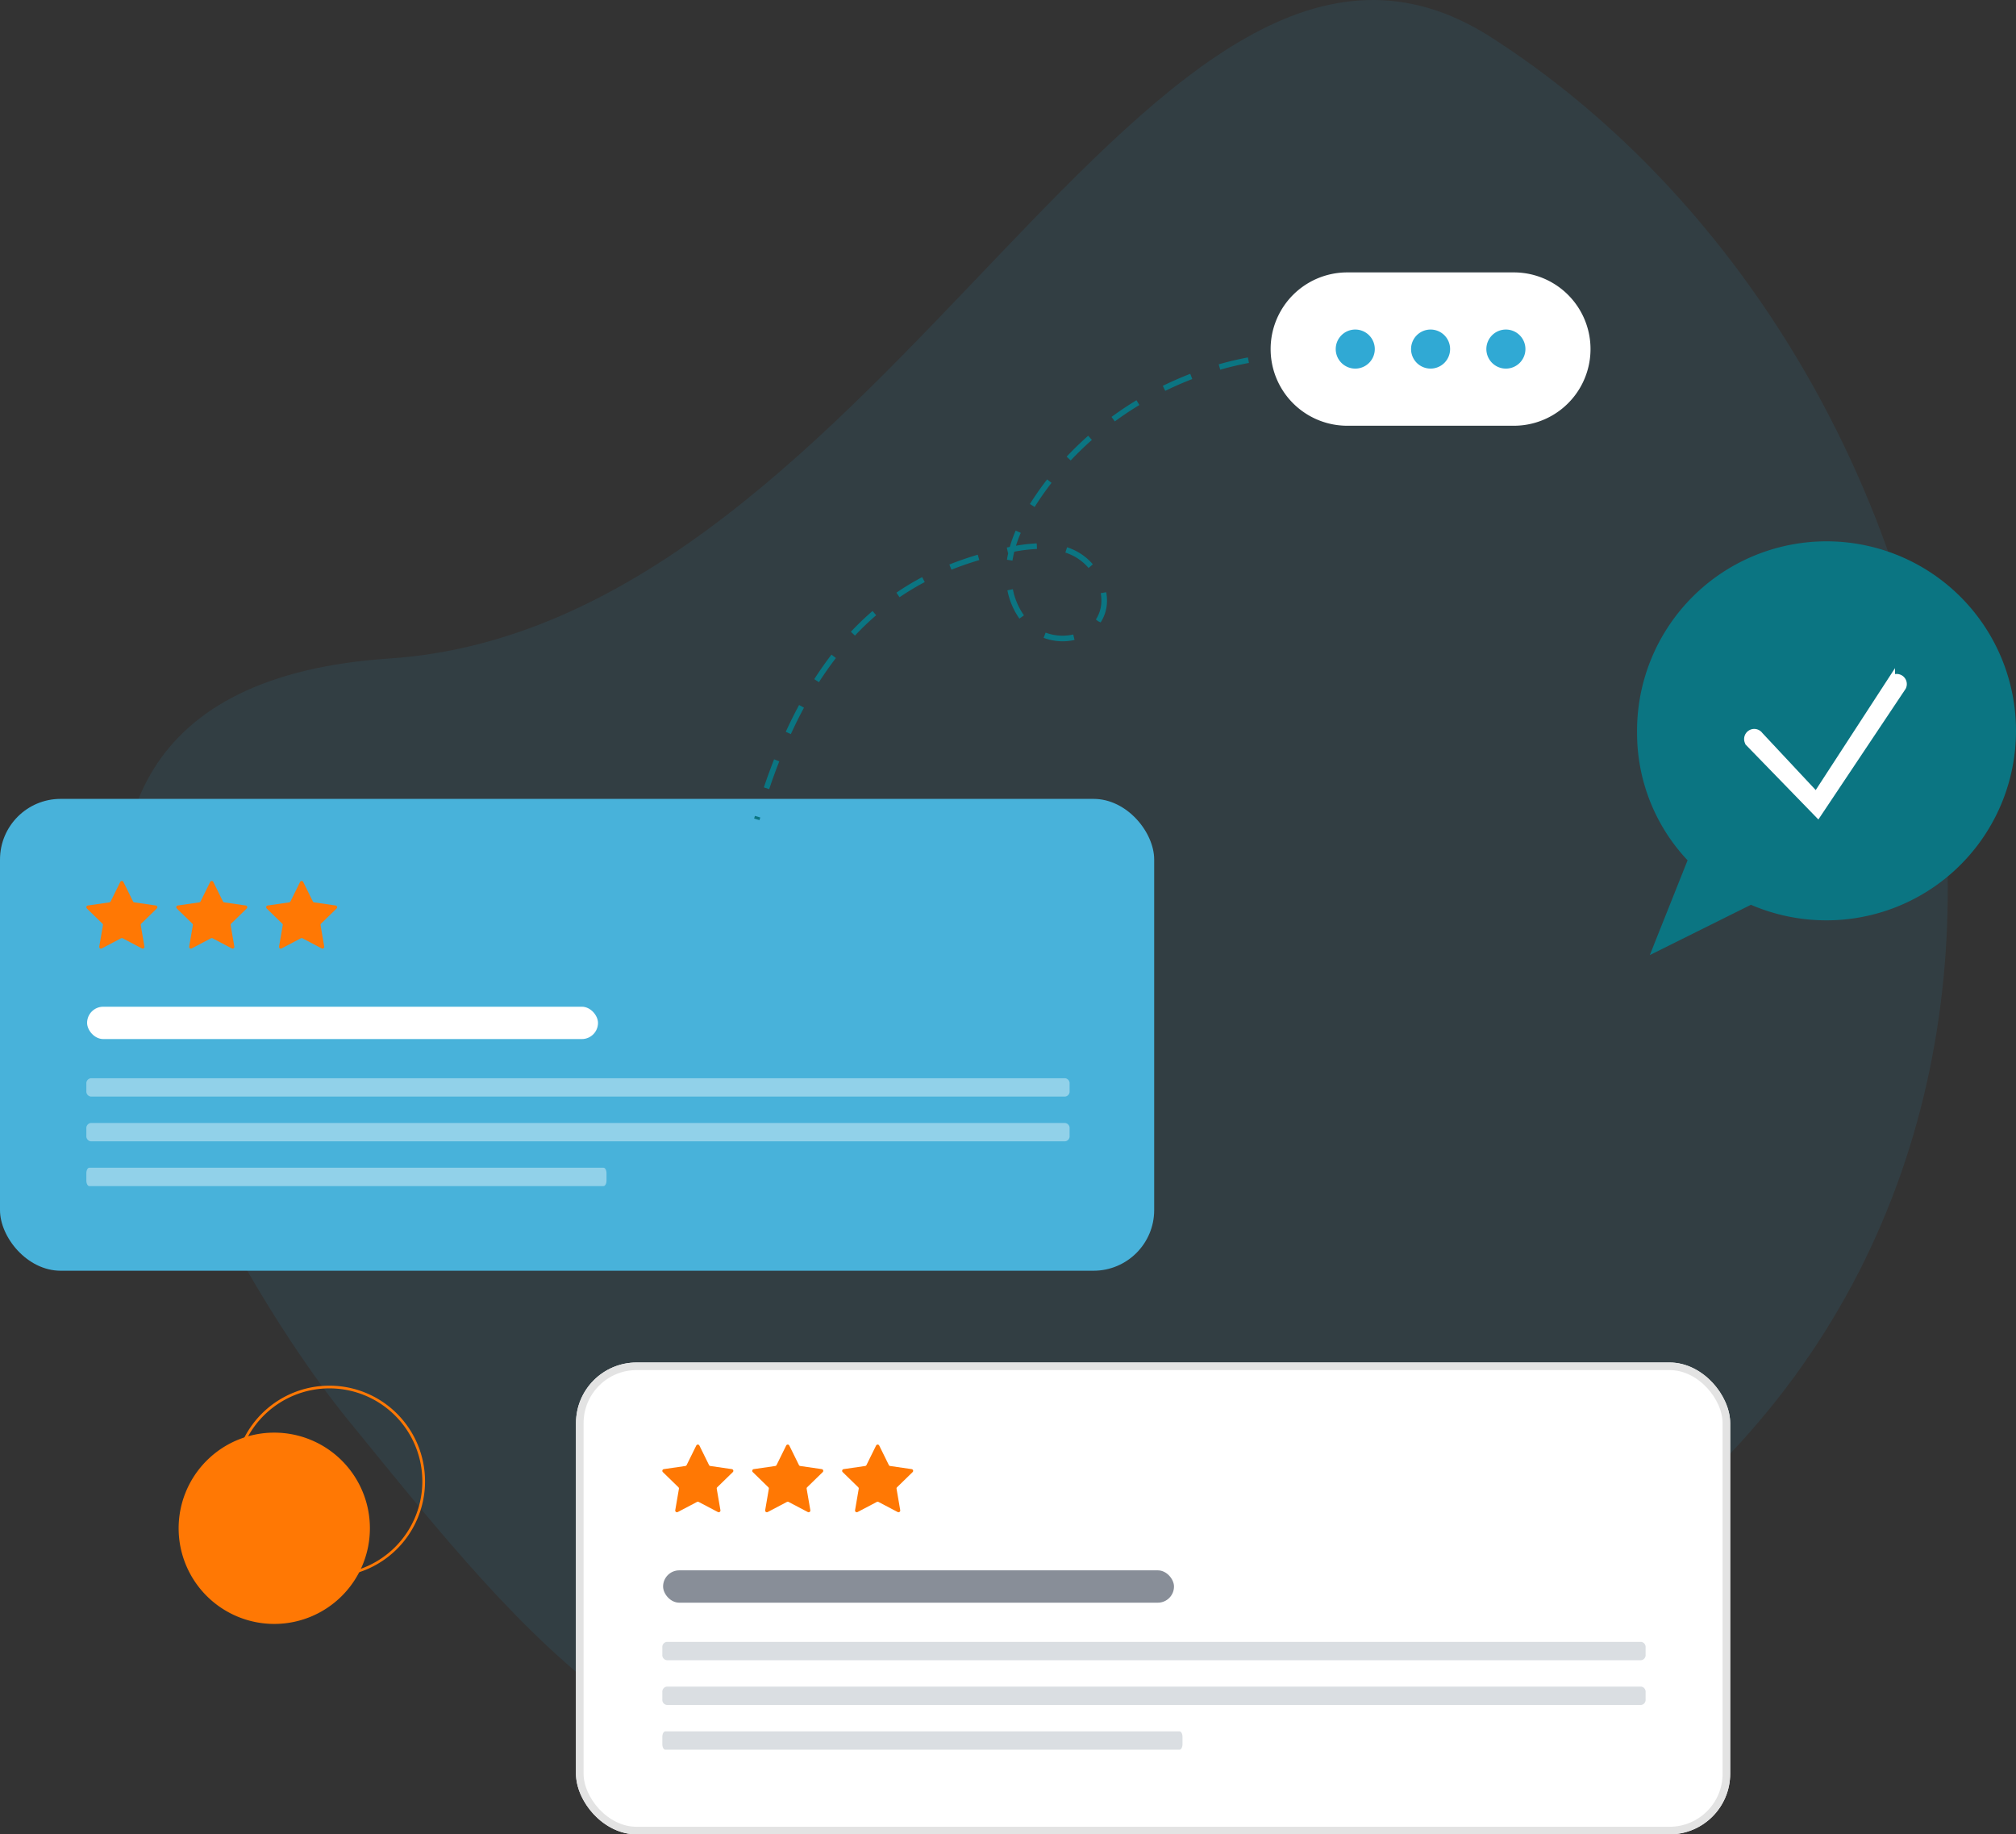 <svg id="iluReviews" xmlns="http://www.w3.org/2000/svg" xmlns:xlink="http://www.w3.org/1999/xlink" width="266" height="242" viewBox="0 0 266 242">
  <rect x="0" y="0" width="266" height="242" fill="#333333" stroke="none"/>
  <defs>
    <clipPath id="clip-path">
      <rect id="Rectangle_884" data-name="Rectangle 884" width="32.51" height="31.431" fill="#ff7804"/>
    </clipPath>
  </defs>
  <path id="Path_5767" data-name="Path 5767" d="M190.926-37.285c62.258,39.871,87.076,142,21.791,196.016-24.441,21.174-49.452,39.083-85.778,39.083-44.9,0-61.825-21.992-86.933-52.831C22.79,123.838-20.281,49.063,45.589,44.688S146.163-65.952,190.926-37.285Z" transform="translate(5.79 42.186)" fill="#30a9d4" opacity="0.1"/>
  <g id="Group_1012" data-name="Group 1012" transform="translate(0 105.394)">
    <rect id="Rectangle_880" data-name="Rectangle 880" width="152.288" height="62.249" rx="8" transform="translate(0 0)" fill="#48b2da"/>
    <path id="Rectangle_869" data-name="Rectangle 869" d="M-.147-.75H128.386a.671.671,0,0,1,.6.722V.949a.671.671,0,0,1-.6.722H-.147A.671.671,0,0,1-.75.949V-.027A.671.671,0,0,1-.147-.75Z" transform="translate(12.143 37.605)" fill="#fff" opacity="0.4"/>
    <path id="Rectangle_870" data-name="Rectangle 870" d="M-.147-.75H128.386a.671.671,0,0,1,.6.722V.949a.671.671,0,0,1-.6.722H-.147A.671.671,0,0,1-.75.949V-.027A.671.671,0,0,1-.147-.75Z" transform="translate(12.143 43.508)" fill="#fff" opacity="0.4"/>
    <path id="Rectangle_871" data-name="Rectangle 871" d="M-.359-.75h67.85c.216,0,.391.323.391.722V.949c0,.4-.175.722-.391.722H-.359c-.216,0-.391-.323-.391-.722V-.028C-.75-.427-.575-.75-.359-.75Z" transform="translate(12.143 49.411)" fill="#fff" opacity="0.4"/>
    <path id="Path_5772" data-name="Path 5772" d="M642.186,274.984l1.269,2.572a.231.231,0,0,0,.173.126l2.838.412a.23.23,0,0,1,.128.393l-2.054,2a.23.23,0,0,0-.066.2l.485,2.827a.23.23,0,0,1-.334.243l-2.539-1.335a.23.23,0,0,0-.214,0l-2.539,1.335a.23.23,0,0,1-.334-.243l.485-2.827a.229.229,0,0,0-.066-.2l-2.054-2a.23.23,0,0,1,.128-.393l2.838-.412a.231.231,0,0,0,.173-.126l1.269-2.572a.23.23,0,0,1,.413,0" transform="translate(-625.902 -264.029)" fill="#ff7804"/>
    <path id="Path_5773" data-name="Path 5773" d="M940.807,274.984l1.269,2.572a.23.23,0,0,0,.173.126l2.838.412a.23.23,0,0,1,.128.393l-2.054,2a.23.23,0,0,0-.066.2l.485,2.827a.23.23,0,0,1-.334.243l-2.539-1.335a.23.23,0,0,0-.214,0l-2.538,1.335a.23.23,0,0,1-.334-.243l.484-2.827a.23.23,0,0,0-.066-.2l-2.053-2a.23.23,0,0,1,.127-.393l2.838-.412a.23.23,0,0,0,.173-.126l1.269-2.572a.23.23,0,0,1,.413,0" transform="translate(-912.66 -264.029)" fill="#ff7804"/>
    <path id="Path_5774" data-name="Path 5774" d="M1239.426,274.984l1.269,2.572a.23.23,0,0,0,.173.126l2.838.412a.23.23,0,0,1,.127.393l-2.054,2a.23.23,0,0,0-.066.2l.484,2.827a.23.23,0,0,1-.334.243l-2.538-1.335a.229.229,0,0,0-.214,0l-2.539,1.335a.23.23,0,0,1-.334-.243l.485-2.827a.23.23,0,0,0-.066-.2l-2.053-2a.23.23,0,0,1,.128-.393l2.838-.412a.231.231,0,0,0,.174-.126l1.269-2.572a.23.23,0,0,1,.413,0" transform="translate(-1199.417 -264.029)" fill="#ff7804"/>
    <rect id="Rectangle_879" data-name="Rectangle 879" width="67.411" height="4.267" rx="2.133" transform="translate(11.492 27.419)" fill="#fff"/>
  </g>
  <g id="Group_1096" data-name="Group 1096" transform="translate(75.999 179.751)">
    <g id="Rectangle_880-2" data-name="Rectangle 880" transform="translate(0 0)" fill="#fff" stroke="#e3e3e3" stroke-width="1">
      <rect width="152.288" height="62.249" rx="8" stroke="none"/>
      <rect x="0.5" y="0.5" width="151.288" height="61.249" rx="7.5" fill="none"/>
    </g>
    <path id="Rectangle_869-2" data-name="Rectangle 869" d="M-.147-.75H128.386a.671.671,0,0,1,.6.722V.949a.671.671,0,0,1-.6.722H-.147A.671.671,0,0,1-.75.949V-.027A.671.671,0,0,1-.147-.75Z" transform="translate(12.143 37.605)" fill="#dadee2"/>
    <path id="Rectangle_870-2" data-name="Rectangle 870" d="M-.147-.75H128.386a.671.671,0,0,1,.6.722V.949a.671.671,0,0,1-.6.722H-.147A.671.671,0,0,1-.75.949V-.027A.671.671,0,0,1-.147-.75Z" transform="translate(12.143 43.508)" fill="#dadee2"/>
    <path id="Rectangle_871-2" data-name="Rectangle 871" d="M-.359-.75h67.85c.216,0,.391.323.391.722V.949c0,.4-.175.722-.391.722H-.359c-.216,0-.391-.323-.391-.722V-.028C-.75-.427-.575-.75-.359-.75Z" transform="translate(12.143 49.411)" fill="#dadee2"/>
    <path id="Path_5772-2" data-name="Path 5772" d="M642.186,274.984l1.269,2.572a.231.231,0,0,0,.173.126l2.838.412a.23.23,0,0,1,.128.393l-2.054,2a.23.23,0,0,0-.066.2l.485,2.827a.23.23,0,0,1-.334.243l-2.539-1.335a.23.23,0,0,0-.214,0l-2.539,1.335a.23.23,0,0,1-.334-.243l.485-2.827a.229.229,0,0,0-.066-.2l-2.054-2a.23.23,0,0,1,.128-.393l2.838-.412a.231.231,0,0,0,.173-.126l1.269-2.572a.23.23,0,0,1,.413,0" transform="translate(-625.902 -264.029)" fill="#ff7804"/>
    <path id="Path_5773-2" data-name="Path 5773" d="M940.807,274.984l1.269,2.572a.23.23,0,0,0,.173.126l2.838.412a.23.23,0,0,1,.128.393l-2.054,2a.23.23,0,0,0-.066.2l.485,2.827a.23.23,0,0,1-.334.243l-2.539-1.335a.23.23,0,0,0-.214,0l-2.538,1.335a.23.23,0,0,1-.334-.243l.484-2.827a.23.23,0,0,0-.066-.2l-2.053-2a.23.23,0,0,1,.127-.393l2.838-.412a.23.23,0,0,0,.173-.126l1.269-2.572a.23.23,0,0,1,.413,0" transform="translate(-912.66 -264.029)" fill="#ff7804"/>
    <path id="Path_5774-2" data-name="Path 5774" d="M1239.426,274.984l1.269,2.572a.23.23,0,0,0,.173.126l2.838.412a.23.23,0,0,1,.127.393l-2.054,2a.23.23,0,0,0-.066.2l.484,2.827a.23.23,0,0,1-.334.243l-2.538-1.335a.229.229,0,0,0-.214,0l-2.539,1.335a.23.23,0,0,1-.334-.243l.485-2.827a.23.23,0,0,0-.066-.2l-2.053-2a.23.23,0,0,1,.128-.393l2.838-.412a.231.231,0,0,0,.174-.126l1.269-2.572a.23.23,0,0,1,.413,0" transform="translate(-1199.417 -264.029)" fill="#ff7804"/>
    <rect id="Rectangle_879-2" data-name="Rectangle 879" width="67.411" height="4.267" rx="2.133" transform="translate(11.492 27.419)" fill="#888e98"/>
  </g>
  <g id="Group_1019" data-name="Group 1019" transform="translate(23.569 182.808)">
    <g id="Group_1018" data-name="Group 1018" transform="translate(0 0)">
      <g id="Group_1017" data-name="Group 1017" transform="translate(0 0)" clip-path="url(#clip-path)">
        <path id="Path_5801" data-name="Path 5801" d="M25.237,19.137A12.618,12.618,0,1,1,12.619,6.519,12.618,12.618,0,0,1,25.237,19.137" transform="translate(0 -0.324)" fill="#ff7804"/>
        <path id="Path_5802" data-name="Path 5802" d="M20.273.354A12.264,12.264,0,1,1,8.009,12.618,12.278,12.278,0,0,1,20.273.354m0-.354A12.618,12.618,0,1,0,32.892,12.618,12.618,12.618,0,0,0,20.273,0" transform="translate(-0.381 0)" fill="#ff7804"/>
      </g>
    </g>
  </g>
  <g id="Group_1022" data-name="Group 1022" transform="translate(99.505 35.937)">
    <path id="Path_5692" data-name="Path 5692" d="M1901.107,216.447l-.708-.2.1-.358.707.206Zm1.275-4.085-.7-.236c.429-1.271.884-2.517,1.35-3.7l.684.269c-.461,1.175-.911,2.41-1.336,3.67m2.862-7.264-.669-.307c.556-1.216,1.147-2.4,1.757-3.535l.648.35c-.6,1.116-1.186,2.291-1.736,3.492m3.71-6.851-.619-.4c.724-1.131,1.487-2.22,2.271-3.237l.583.45c-.771,1-1.523,2.072-2.235,3.184m32.145-5.392a7.1,7.1,0,0,1-2.5-.456l.262-.688a6.384,6.384,0,0,0,3.647.248l.167.717a6.918,6.918,0,0,1-1.573.179M1913.7,192.1l-.537-.5a37.7,37.7,0,0,1,2.858-2.742l.481.558a36.538,36.538,0,0,0-2.8,2.688m32.415-1.741-.336-.158-.291-.228a4.523,4.523,0,0,0,.726-2.516,5.651,5.651,0,0,0-.084-.957l.724-.126a6.329,6.329,0,0,1,.1,1.084,5.233,5.233,0,0,1-.835,2.9m-10.72-.5a9.638,9.638,0,0,1-1.585-3.73l.723-.145a8.9,8.9,0,0,0,1.459,3.444Zm-15.814-2.816-.414-.608a35.642,35.642,0,0,1,3.393-2.047l.345.651a34.91,34.91,0,0,0-3.323,2m6.845-3.634-.274-.683c1.2-.48,2.462-.914,3.744-1.291l.207.706c-1.26.37-2.5.8-3.677,1.268m18.094-.225a6.763,6.763,0,0,0-1.9-1.536,7.8,7.8,0,0,0-1.166-.5l.234-.7a8.436,8.436,0,0,1,1.277.548,7.5,7.5,0,0,1,2.115,1.7Zm-10.042-.974-.727-.115c.047-.3.1-.6.172-.9l-.04.009-.149-.721.392-.08a17.679,17.679,0,0,1,.773-2.147l.677.292a17.022,17.022,0,0,0-.636,1.7,20.677,20.677,0,0,1,2.74-.307l.029.735a20.99,20.99,0,0,0-2.99.359c-.1.393-.179.782-.24,1.171m2.923-7.07-.623-.392.316-.495c.609-.936,1.266-1.861,1.957-2.75l.581.452c-.677.873-1.323,1.782-1.92,2.7Zm4.759-6.141-.537-.5c.9-.953,1.852-1.88,2.844-2.755l.487.551c-.973.861-1.914,1.772-2.793,2.708m5.822-5.151-.435-.593c1.056-.776,2.163-1.517,3.291-2.2l.381.63c-1.108.671-2.2,1.4-3.237,2.163m6.652-4.031-.324-.661c1.182-.581,2.4-1.114,3.626-1.585l.264.687c-1.2.464-2.4.988-3.567,1.559m7.256-2.792-.2-.708c1.268-.362,2.565-.667,3.852-.91l.136.724c-1.266.238-2.54.538-3.787.894m7.64-1.432-.067-.733c1.234-.113,2.479-.17,3.7-.17h.252l0,.736h-.248c-1.2,0-2.426.056-3.638.167" transform="translate(-1900.4 -144.188)" fill="#0b7582" stroke="rgba(0,0,0,0)" stroke-width="1"/>
    <path id="Path_5693" data-name="Path 5693" d="M2210.21,132.117h-21.978a10.115,10.115,0,0,1,0-20.23h21.978a10.115,10.115,0,0,1,0,20.23" transform="translate(-2109.97 -111.887)" fill="#fff"/>
    <path id="Path_5694" data-name="Path 5694" d="M2218.269,145.183a2.577,2.577,0,1,1-2.576-2.577,2.576,2.576,0,0,1,2.576,2.577" transform="translate(-2136.378 -135.068)" fill="#30a9d4"/>
    <path id="Path_5695" data-name="Path 5695" d="M2258.769,145.183a2.576,2.576,0,1,1-2.576-2.577,2.576,2.576,0,0,1,2.576,2.577" transform="translate(-2166.941 -135.068)" fill="#30a9d4"/>
    <path id="Path_5696" data-name="Path 5696" d="M2299.269,145.183a2.577,2.577,0,1,1-2.577-2.577,2.576,2.576,0,0,1,2.577,2.577" transform="translate(-2197.503 -135.068)" fill="#30a9d4"/>
  </g>
  <g id="Group_1095" data-name="Group 1095" transform="translate(-1053.486 -245.732)">
    <path id="Path_5765" data-name="Path 5765" d="M2166.9,544.718a24.462,24.462,0,0,1-6.664-16.789,25,25,0,1,1,25,24.708,25.16,25.16,0,0,1-9.976-2.051l-13.343,6.634Z" transform="translate(-890.748 -185.489)" fill="#0b7582"/>
    <path id="Path_5766" data-name="Path 5766" d="M72.83,425.173l-9.068-9.333a.834.834,0,0,1,1.354-.975l7.507,8.028,9.89-15.208a.835.835,0,0,1,1.471.789Z" transform="translate(1220.508 -72.121)" fill="#fff" stroke="#fff" stroke-width="1"/>
  </g>
</svg>
